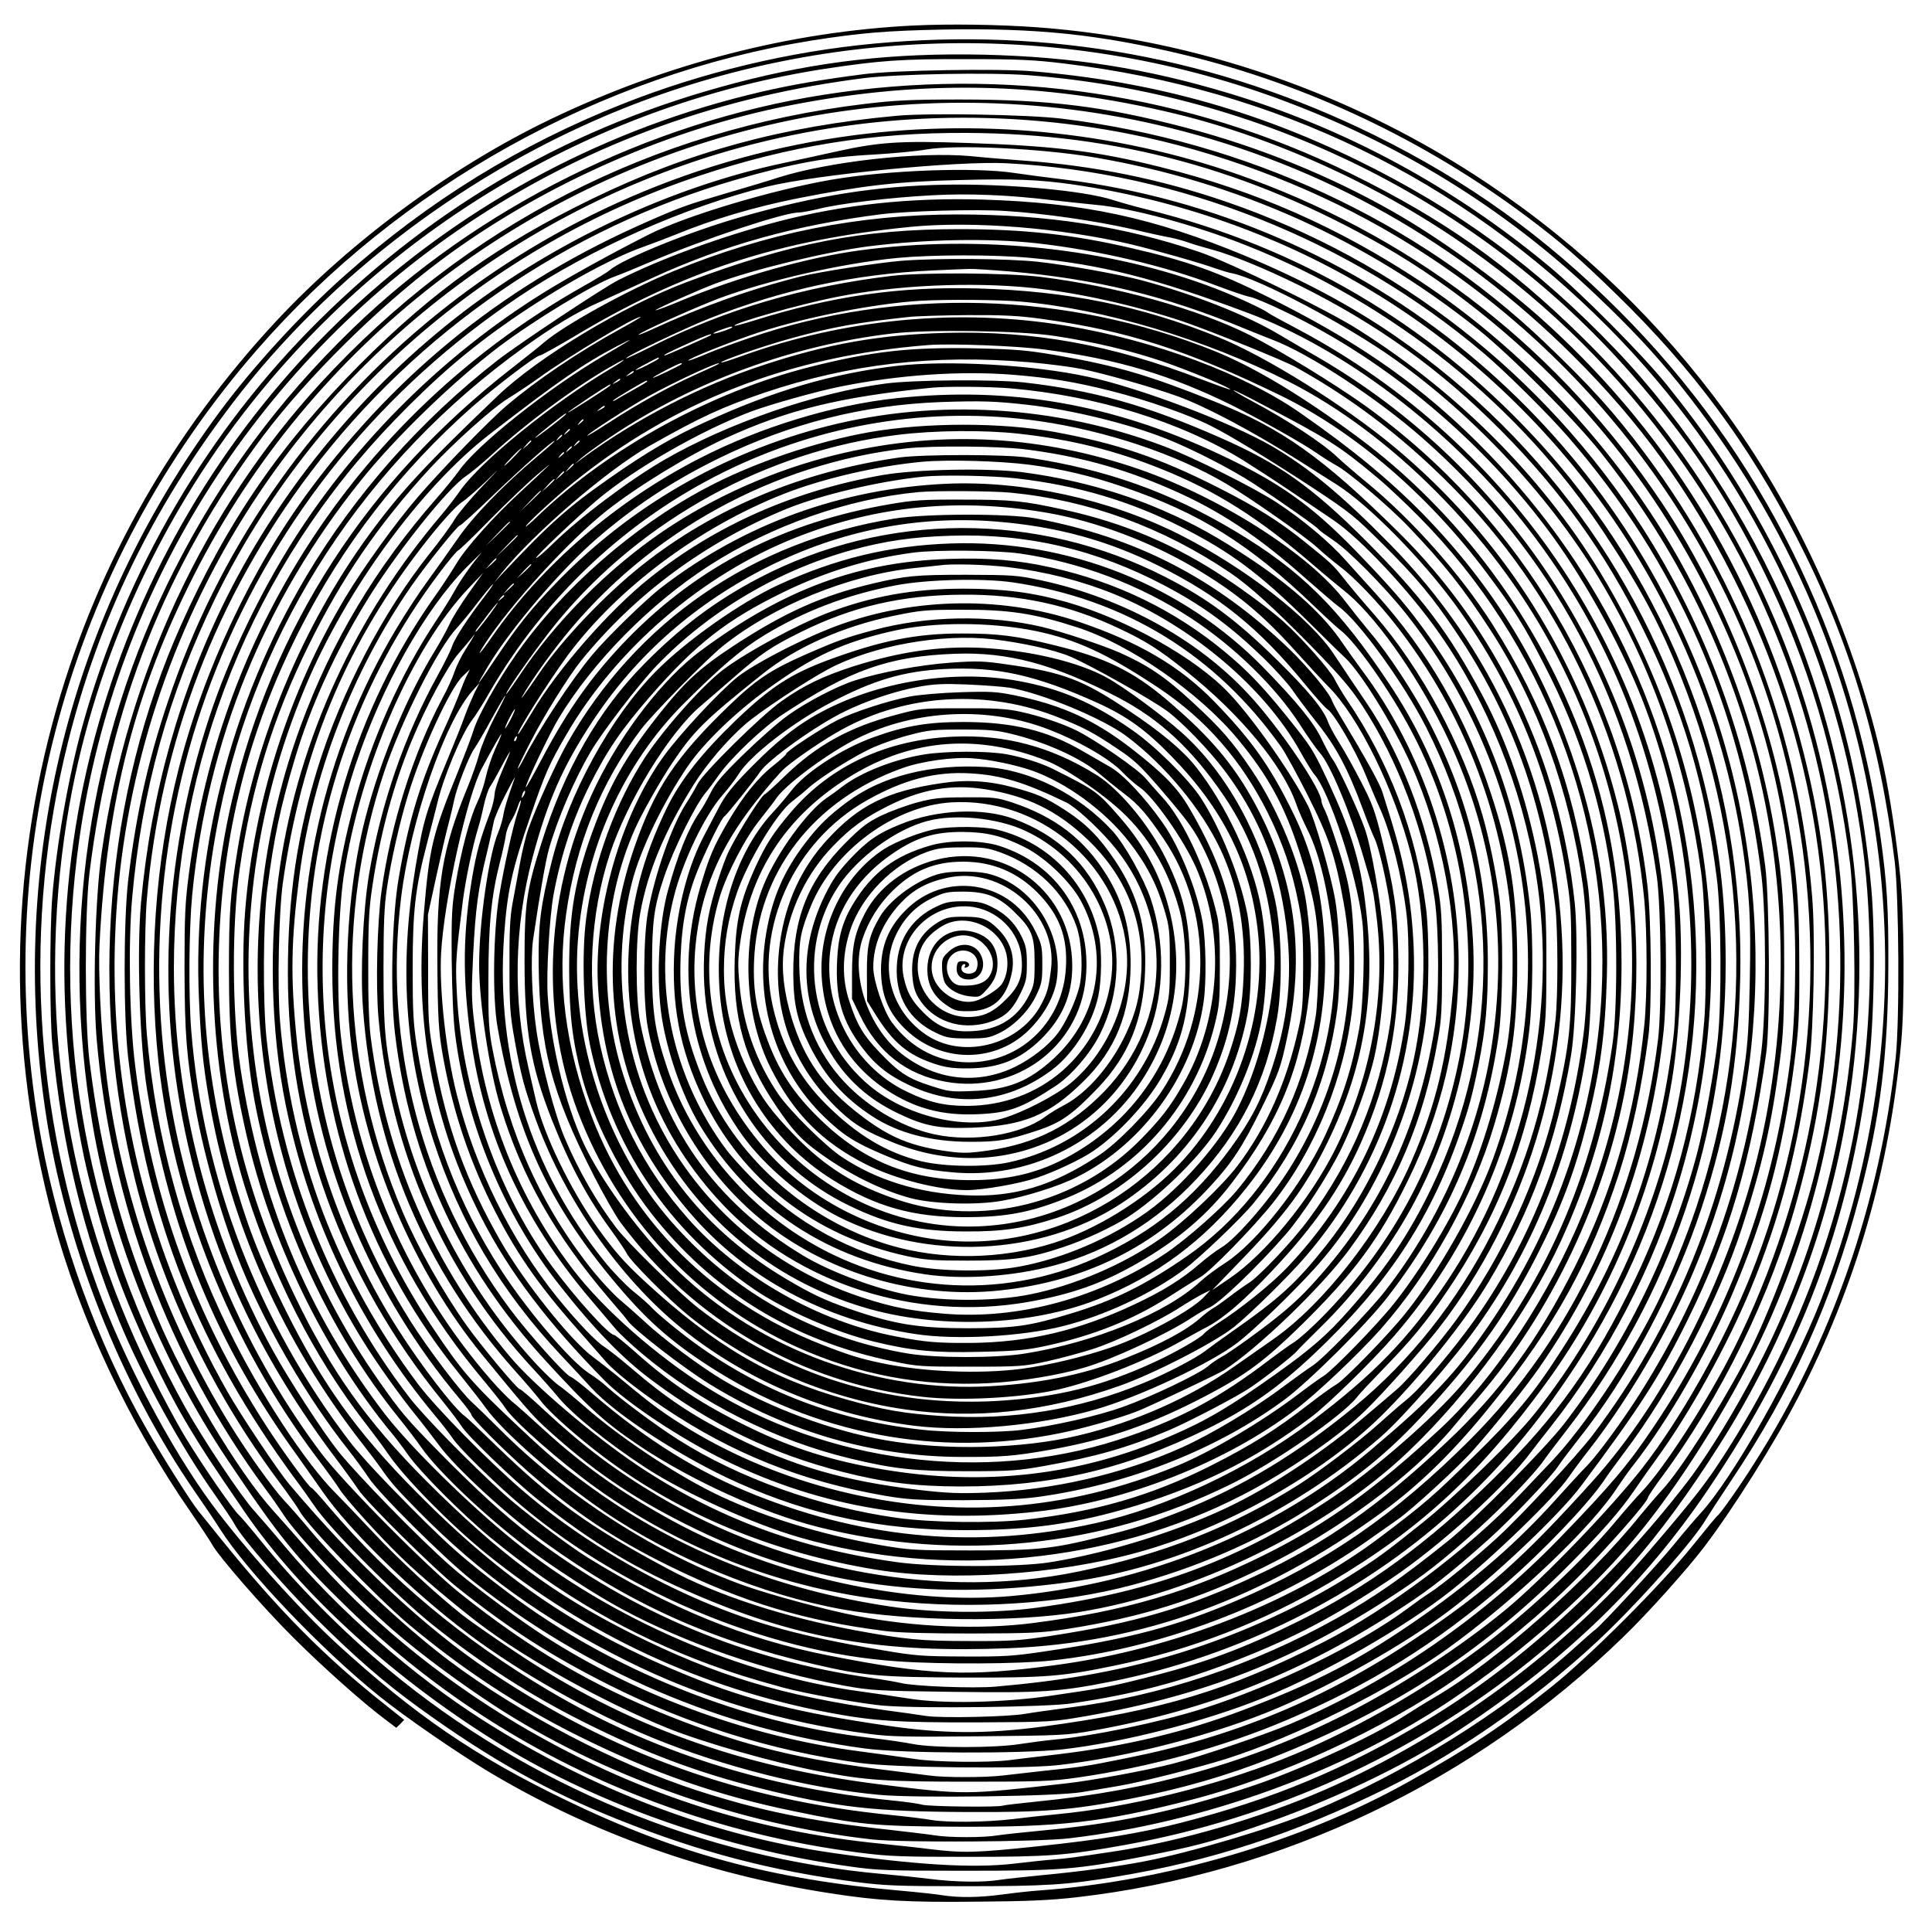 <?xml version="1.0" encoding="UTF-8" standalone="yes"?>
<svg version="1.0" xmlns="http://www.w3.org/2000/svg" width="100mm" height="100mm" viewBox="0 0 1000 1000" preserveAspectRatio="xMidYMid meet">
  <g transform="translate(0,1000) scale(0.1,-0.1)" fill="#000000" stroke="none">
    <path d="M4730 9868 c-637 -31 -1281 -197 -1878 -484 -512 -245 -1038 -633
-1425 -1049 -537 -578 -919 -1252 -1133 -1997 -248 -867 -255 -1773 -18 -2653
137 -510 392 -1051 712 -1513 51 -74 99 -147 108 -163 30 -59 266 -330 426
-489 153 -152 353 -331 476 -423 l53 -40 21 20 20 21 -98 78 c-312 246 -553
490 -850 858 -43 54 -96 119 -117 145 -40 49 -192 290 -272 431 -250 437 -446
978 -540 1485 -274 1477 135 2973 1120 4100 733 840 1776 1420 2865 1595 254
40 387 51 681 57 487 9 813 -25 1258 -133 629 -153 1235 -440 1762 -834 174
-130 274 -217 464 -402 398 -387 683 -772 936 -1263 270 -525 430 -1054 506
-1675 22 -184 26 -826 5 -1015 -82 -752 -334 -1475 -732 -2099 -73 -116 -176
-262 -190 -271 -5 -3 -62 -72 -127 -153 -162 -202 -534 -574 -729 -730 -261
-208 -421 -314 -746 -496 -547 -306 -1251 -513 -1908 -561 -47 -3 -134 -13
-193 -21 -120 -16 -225 -17 -307 -4 -30 5 -129 16 -220 24 -665 58 -1162 193
-1730 468 -470 227 -779 438 -1182 806 -193 176 -485 501 -651 726 -214 290
-456 748 -594 1126 -331 903 -384 1885 -152 2815 160 642 436 1211 851 1756
504 663 1227 1208 2023 1527 1078 431 2288 451 3375 57 632 -230 1184 -569
1661 -1022 178 -169 302 -301 427 -456 583 -727 926 -1540 1037 -2457 92 -765
-12 -1553 -302 -2295 -146 -372 -453 -915 -623 -1100 -25 -27 -85 -97 -132
-155 -82 -102 -381 -424 -411 -445 -8 -5 -59 -50 -113 -99 -363 -327 -869
-642 -1351 -842 -210 -87 -629 -212 -868 -258 -133 -26 -349 -55 -524 -71 -91
-9 -193 -20 -226 -25 -86 -14 -231 -12 -364 5 -64 8 -172 19 -241 25 -930 83
-1837 458 -2560 1059 -235 195 -476 438 -660 666 -53 66 -105 126 -114 134
-27 23 -187 254 -276 401 -45 74 -126 225 -180 335 -444 901 -591 1870 -434
2860 123 776 463 1543 962 2167 736 924 1803 1544 2963 1722 282 43 396 51
734 50 268 0 350 -4 505 -23 1098 -133 2049 -595 2815 -1366 674 -679 1132
-1570 1289 -2510 41 -246 56 -407 63 -660 23 -943 -228 -1843 -737 -2642 -108
-169 -156 -231 -405 -522 -442 -516 -1043 -959 -1678 -1235 -339 -148 -751
-268 -1097 -320 -199 -30 -235 -35 -310 -41 -41 -3 -131 -13 -200 -21 -209
-25 -513 -7 -945 56 -613 88 -1239 326 -1800 683 -366 232 -749 568 -1030 902
-60 72 -132 155 -159 185 -67 73 -266 372 -357 535 -505 907 -694 1922 -548
2945 188 1313 939 2486 2059 3215 599 389 1263 628 2005 721 175 21 646 30
845 15 1208 -92 2338 -650 3122 -1544 291 -332 487 -623 678 -1005 240 -483
388 -981 456 -1532 21 -174 30 -679 15 -861 -57 -670 -236 -1278 -545 -1842
-104 -192 -228 -388 -316 -502 -396 -511 -863 -938 -1341 -1226 -423 -254
-795 -410 -1274 -533 -205 -53 -415 -88 -740 -122 -331 -35 -390 -36 -570 -14
-44 6 -150 17 -235 26 -682 66 -1300 270 -1895 623 -412 246 -777 548 -1079
896 -66 76 -149 169 -182 206 -178 196 -458 663 -599 999 -188 448 -291 837
-352 1330 -25 206 -25 763 0 970 105 862 395 1591 900 2265 226 300 591 662
914 904 506 379 1142 666 1759 795 706 146 1351 136 2049 -33 523 -127 1075
-380 1525 -700 416 -295 773 -651 1067 -1061 230 -322 391 -618 538 -990 336
-853 402 -1812 185 -2706 -74 -308 -242 -760 -372 -1004 -140 -261 -333 -563
-423 -660 -28 -30 -79 -90 -114 -132 -269 -335 -748 -758 -1065 -943 -45 -26
-112 -68 -151 -93 -175 -114 -569 -294 -820 -375 -386 -125 -677 -186 -1063
-222 -95 -9 -198 -20 -230 -25 -70 -12 -247 -12 -322 0 -30 5 -140 18 -245 30
-390 42 -664 98 -985 202 -413 133 -925 401 -1285 672 -233 175 -553 476 -720
676 -43 52 -106 124 -140 160 -58 64 -185 241 -273 384 -345 557 -574 1213
-646 1851 -24 208 -38 500 -31 635 37 744 182 1309 490 1915 605 1191 1715
2050 3022 2339 663 147 1364 138 2025 -25 797 -196 1502 -594 2089 -1179 348
-346 604 -700 829 -1145 429 -848 573 -1783 420 -2720 -70 -428 -217 -880
-413 -1271 -138 -276 -366 -628 -483 -749 -22 -22 -85 -94 -140 -160 -180
-212 -458 -471 -699 -650 -306 -227 -684 -439 -1010 -568 -365 -144 -803 -252
-1170 -287 -66 -6 -173 -18 -237 -26 -135 -16 -342 -18 -417 -4 -29 5 -121 17
-204 25 -777 77 -1444 316 -2087 748 -331 222 -690 557 -1033 965 -57 67 -254
362 -320 479 -741 1307 -779 2868 -102 4198 549 1078 1532 1889 2698 2225 699
201 1446 225 2157 69 453 -100 905 -278 1300 -513 986 -587 1714 -1554 1999
-2656 236 -909 176 -1868 -171 -2730 -139 -344 -360 -736 -560 -992 -160 -204
-508 -566 -698 -724 -236 -196 -556 -405 -841 -549 -488 -247 -1003 -392
-1594 -450 -88 -9 -167 -18 -175 -21 -26 -9 -380 -5 -418 5 -20 6 -86 15 -147
21 -665 67 -1252 254 -1787 571 -443 263 -817 575 -1137 951 -45 54 -86 98
-90 98 -10 0 -150 191 -233 320 -371 573 -592 1178 -678 1861 -30 234 -37 635
-16 871 49 557 189 1057 431 1553 503 1027 1414 1822 2501 2184 471 157 901
226 1392 223 775 -4 1460 -190 2152 -585 372 -213 754 -527 1059 -872 486
-549 835 -1241 981 -1943 67 -318 93 -582 92 -902 -1 -312 -17 -492 -68 -770
-108 -585 -333 -1134 -668 -1630 -131 -195 -218 -297 -486 -574 -396 -408
-878 -740 -1391 -959 -135 -57 -462 -168 -609 -206 -132 -34 -413 -86 -545
-101 -539 -61 -523 -61 -970 -6 -723 90 -1316 304 -1882 682 -116 77 -242 165
-280 195 -135 107 -331 288 -463 429 -74 79 -162 171 -195 204 -155 155 -391
516 -550 841 -236 480 -379 996 -425 1532 -13 155 -13 542 0 698 69 811 361
1570 852 2216 549 724 1327 1258 2195 1508 297 86 479 119 716 131 99 6 220
17 270 26 152 27 598 6 874 -41 737 -126 1401 -424 1983 -889 168 -135 501
-468 634 -636 364 -458 616 -947 776 -1503 191 -663 208 -1403 49 -2092 -149
-643 -479 -1304 -869 -1735 -362 -401 -554 -571 -919 -814 -463 -310 -937
-506 -1485 -615 -218 -44 -229 -46 -426 -66 -80 -9 -179 -20 -220 -25 -91 -11
-305 -11 -380 0 -30 4 -116 15 -190 24 -474 57 -768 129 -1155 283 -401 159
-724 349 -1085 637 -173 138 -602 572 -717 724 -377 502 -643 1104 -764 1727
-151 779 -73 1605 223 2340 316 785 857 1448 1568 1922 372 248 858 463 1280
567 258 63 988 134 1240 121 895 -46 1776 -397 2466 -980 115 -97 340 -320
442 -438 561 -647 893 -1401 999 -2267 25 -204 25 -704 0 -910 -81 -655 -285
-1230 -630 -1775 -87 -137 -213 -309 -270 -369 -31 -31 -103 -110 -161 -174
-198 -221 -415 -410 -691 -605 -323 -226 -548 -344 -938 -491 -297 -112 -605
-185 -957 -227 -102 -12 -214 -25 -250 -30 -108 -13 -376 -10 -480 6 -52 8
-183 26 -290 40 -588 77 -1194 303 -1680 628 -130 87 -354 256 -440 333 -166
146 -482 471 -580 593 -81 103 -251 364 -334 514 -335 605 -516 1302 -516
1987 1 1067 408 2077 1145 2838 209 216 382 365 600 516 245 169 514 318 684
378 47 17 124 46 171 65 184 76 408 143 632 187 329 65 517 87 832 94 287 8
415 2 591 -23 1081 -158 2029 -716 2685 -1580 406 -535 679 -1181 779 -1845
37 -247 44 -376 38 -689 -4 -226 -10 -331 -27 -446 -103 -718 -362 -1350 -784
-1910 -79 -105 -368 -416 -493 -531 -113 -104 -293 -251 -355 -290 -24 -15
-74 -51 -113 -80 -246 -183 -689 -400 -1060 -518 -219 -70 -577 -144 -775
-161 -41 -4 -118 -14 -170 -22 -131 -21 -447 -21 -555 0 -44 9 -143 23 -220
32 -649 73 -1339 348 -1868 746 -247 186 -329 259 -613 550 -83 85 -180 192
-215 239 -470 615 -758 1362 -819 2124 -15 187 -12 529 5 707 79 797 372 1518
872 2141 181 226 481 516 719 696 184 138 490 324 599 362 28 10 113 45 190
78 273 116 682 252 759 252 15 0 62 9 104 19 105 27 371 59 582 70 190 11 404
2 625 -25 72 -8 173 -19 225 -24 185 -16 514 -104 783 -211 761 -302 1415
-829 1851 -1489 191 -288 291 -478 399 -750 351 -887 377 -1840 77 -2739 -52
-157 -141 -374 -206 -504 -146 -292 -379 -639 -544 -812 -42 -44 -114 -120
-161 -169 -270 -284 -685 -596 -1018 -765 -494 -251 -844 -356 -1456 -438
-295 -39 -514 -38 -810 6 -447 65 -711 131 -1017 255 -561 227 -961 496 -1411
951 -315 317 -492 566 -687 960 -134 272 -193 427 -270 700 -171 610 -192
1222 -64 1852 196 969 758 1829 1577 2416 146 105 273 182 387 232 52 24 178
81 280 128 368 169 739 272 1180 328 138 17 494 27 643 17 198 -12 467 -51
652 -93 88 -21 180 -41 205 -45 25 -5 65 -16 90 -25 25 -9 79 -25 120 -36 106
-28 280 -100 455 -186 405 -201 730 -435 1045 -752 309 -312 538 -631 731
-1020 208 -421 323 -806 385 -1296 23 -174 26 -645 5 -835 -15 -147 -71 -455
-107 -590 -134 -504 -372 -989 -686 -1397 -98 -128 -469 -502 -603 -609 -243
-195 -381 -290 -574 -399 -436 -244 -918 -405 -1391 -464 -91 -12 -192 -26
-225 -32 -86 -15 -427 -23 -510 -11 -38 6 -137 20 -220 31 -527 74 -870 178
-1306 396 -406 204 -684 411 -1066 793 -306 307 -493 570 -678 956 -280 580
-410 1179 -392 1801 18 591 154 1126 418 1645 225 442 524 828 893 1154 119
104 331 266 350 266 7 0 88 45 179 99 559 337 1062 500 1742 567 323 31 774
-5 1141 -91 124 -30 361 -97 437 -125 29 -10 68 -22 87 -25 140 -29 589 -266
840 -445 422 -300 820 -731 1075 -1165 268 -456 434 -941 510 -1490 22 -158
31 -586 16 -770 -39 -480 -158 -920 -362 -1345 -207 -429 -399 -700 -725
-1020 -342 -337 -651 -562 -1018 -744 -285 -141 -485 -215 -786 -290 -189 -48
-224 -54 -490 -93 -254 -37 -567 -43 -740 -14 -69 11 -179 27 -245 36 -620 84
-1292 375 -1795 779 -229 184 -539 489 -671 661 -398 520 -641 1105 -745 1790
-43 285 -45 741 -3 1030 61 422 173 785 359 1160 171 346 357 618 622 907 124
134 325 315 410 367 39 24 110 71 157 105 158 114 495 316 527 316 5 0 -43
-29 -106 -63 -220 -121 -433 -265 -587 -396 -88 -74 -332 -325 -458 -471 -116
-134 -280 -361 -376 -520 -292 -486 -475 -1057 -520 -1624 -23 -292 -3 -703
47 -976 111 -600 378 -1190 749 -1650 42 -52 94 -120 115 -151 83 -120 326
-352 543 -516 134 -102 363 -250 499 -323 327 -176 752 -323 1148 -395 138
-25 167 -27 565 -32 457 -6 548 0 815 53 654 130 1289 446 1769 881 245 222
435 446 636 753 521 793 725 1731 579 2667 -128 825 -522 1573 -1139 2164
-293 279 -588 481 -1030 701 -261 131 -419 187 -710 254 -300 70 -556 98 -890
98 -503 0 -874 -72 -1410 -274 -330 -124 -769 -388 -980 -590 -372 -355 -506
-500 -668 -722 -339 -466 -582 -1047 -676 -1618 -40 -244 -46 -330 -46 -630 0
-354 20 -545 91 -855 125 -549 402 -1119 749 -1540 23 -27 62 -79 87 -115 61
-87 276 -303 418 -421 367 -303 726 -511 1150 -667 121 -44 193 -67 370 -116
117 -32 420 -87 530 -95 195 -15 837 -7 965 12 326 48 568 112 854 223 303
119 503 224 796 419 251 167 598 481 730 660 17 22 62 81 102 131 298 378 533
830 667 1283 310 1046 175 2140 -380 3086 -302 516 -746 969 -1282 1308 -161
103 -662 347 -822 402 -389 133 -786 195 -1255 195 -512 0 -989 -96 -1470
-294 -233 -96 -558 -275 -665 -365 -30 -26 -107 -87 -170 -136 -751 -584
-1240 -1340 -1450 -2240 -151 -646 -125 -1383 71 -2010 142 -451 353 -865 616
-1206 43 -55 100 -132 126 -170 86 -124 318 -359 497 -505 526 -426 1123 -704
1783 -829 229 -43 350 -51 767 -50 384 2 385 2 565 33 613 108 1077 291 1589
626 158 103 253 178 436 342 126 113 296 289 340 354 13 19 67 91 121 160 537
695 821 1531 821 2415 0 348 -35 629 -118 959 -234 931 -798 1740 -1594 2288
-225 155 -482 292 -775 414 -478 198 -834 275 -1360 291 -374 11 -720 -26
-1055 -113 -290 -76 -609 -192 -830 -304 -79 -40 -517 -331 -625 -415 -399
-311 -735 -691 -988 -1115 -395 -664 -592 -1439 -557 -2195 10 -225 21 -335
51 -510 109 -648 382 -1260 799 -1793 36 -46 75 -98 87 -115 54 -78 81 -109
196 -226 324 -328 646 -560 1078 -776 381 -191 810 -321 1260 -380 106 -14
196 -16 570 -12 424 4 451 5 589 30 598 107 1085 302 1605 642 144 94 251 179
435 343 120 107 331 328 367 386 14 21 61 83 104 138 258 323 500 779 637
1198 131 400 188 738 199 1177 26 1041 -359 2055 -1071 2817 -543 582 -1219
979 -1996 1171 -58 14 -139 37 -180 50 -151 49 -549 85 -870 79 -356 -7 -659
-55 -1047 -165 -269 -76 -621 -219 -688 -278 -11 -10 -74 -48 -140 -85 -624
-353 -1138 -855 -1500 -1466 -284 -480 -462 -1000 -537 -1570 -20 -152 -23
-217 -23 -495 1 -333 10 -454 56 -715 46 -259 144 -597 242 -835 132 -318 338
-671 548 -937 38 -48 85 -113 106 -145 51 -80 392 -419 539 -535 590 -468
1296 -770 2030 -868 190 -26 811 -28 1021 -5 317 36 739 144 1043 267 318 129
729 364 968 553 214 169 537 481 612 590 19 28 67 93 108 145 182 234 372 550
499 831 439 968 478 2098 107 3097 -254 683 -674 1277 -1234 1741 -585 486
-1325 806 -2085 901 -93 11 -214 27 -267 35 -203 31 -658 14 -943 -35 -309
-53 -755 -187 -945 -283 -202 -102 -425 -226 -553 -306 -510 -318 -960 -763
-1284 -1271 -177 -278 -339 -617 -438 -917 -248 -752 -281 -1539 -94 -2295
139 -565 372 -1048 748 -1548 48 -63 99 -135 115 -159 40 -63 394 -413 511
-506 272 -217 483 -353 787 -506 407 -205 843 -341 1298 -404 182 -25 841 -32
1030 -11 360 41 817 160 1135 296 295 126 655 330 880 499 233 175 578 501
691 653 305 408 408 569 551 860 211 427 328 825 405 1378 21 149 17 797 -5
965 -85 640 -304 1239 -640 1760 -508 786 -1262 1375 -2148 1680 -343 118
-687 188 -1054 214 -82 6 -205 16 -272 23 -267 24 -733 -28 -995 -111 -51 -17
-172 -53 -268 -81 -204 -60 -233 -70 -402 -144 -723 -316 -1286 -763 -1753
-1390 -301 -405 -551 -935 -680 -1444 -123 -482 -159 -1015 -105 -1517 79
-722 372 -1454 820 -2050 54 -71 106 -144 117 -162 28 -47 206 -244 319 -353
103 -100 273 -243 409 -347 243 -184 647 -407 971 -538 186 -75 552 -179 786
-224 239 -46 342 -53 773 -53 365 0 426 2 560 21 376 54 758 159 1085 298 434
185 770 394 1129 703 192 165 429 413 512 535 18 28 68 96 110 152 242 321
487 790 607 1163 105 324 151 528 194 855 19 145 22 218 23 490 0 327 -8 444
-46 683 -88 547 -295 1106 -583 1570 -316 509 -767 975 -1256 1297 -427 281
-849 467 -1338 589 -329 83 -552 111 -1005 126 -350 12 -456 5 -677 -44 -85
-19 -211 -46 -280 -61 -572 -122 -1164 -398 -1650 -768 -512 -392 -938 -904
-1225 -1476 -245 -489 -393 -1017 -445 -1581 -23 -254 -7 -735 31 -970 120
-738 359 -1318 780 -1898 40 -57 98 -138 127 -180 140 -203 463 -518 758 -740
268 -201 624 -402 952 -537 367 -150 810 -262 1172 -295 188 -18 925 -8 1050
14 52 9 138 23 190 32 118 20 409 94 553 139 358 113 854 360 1147 570 353
254 751 631 884 840 20 30 58 84 85 118 175 224 377 574 505 874 175 411 263
739 323 1198 24 189 27 241 26 515 0 335 -14 497 -73 815 -100 540 -336 1121
-640 1575 -523 780 -1244 1348 -2125 1673 -645 238 -1361 317 -2055 227 -1614
-211 -2985 -1321 -3525 -2856 -121 -343 -189 -639 -232 -1004 -24 -215 -24
-713 1 -920 100 -834 361 -1491 860 -2170 39 -52 84 -116 101 -141 79 -120
428 -470 618 -622 254 -202 496 -358 772 -497 322 -162 589 -263 915 -345 398
-100 591 -122 1080 -124 394 -2 541 10 838 68 270 53 500 119 737 213 620 245
1076 540 1521 983 177 177 281 294 356 405 24 36 79 114 122 173 164 227 359
579 476 862 154 371 249 735 305 1175 23 174 31 659 15 854 -68 840 -364 1626
-863 2295 -160 215 -284 352 -522 579 -662 632 -1547 1041 -2500 1158 -176 21
-684 30 -851 15 -591 -54 -1080 -187 -1579 -430 -485 -236 -822 -476 -1200
-855 -412 -414 -687 -813 -928 -1351 -392 -876 -478 -1919 -236 -2880 139
-551 392 -1082 740 -1550 53 -71 102 -141 109 -155 37 -72 396 -444 565 -587
278 -233 568 -424 880 -579 385 -191 719 -308 1115 -389 338 -70 415 -77 825
-80 552 -3 767 21 1230 139 455 116 996 365 1378 632 233 164 428 325 613 509
155 154 374 402 374 424 0 5 27 46 61 92 318 428 576 955 713 1457 108 393
154 708 163 1118 10 458 -37 846 -156 1280 -232 848 -698 1594 -1355 2174
-215 188 -509 400 -745 534 -324 185 -700 338 -1076 436 -415 109 -704 145
-1165 145 -254 0 -337 -4 -495 -23 -1098 -132 -2065 -628 -2814 -1443 -606
-659 -1004 -1514 -1135 -2434 -34 -235 -46 -715 -26 -960 73 -856 371 -1650
874 -2332 34 -45 73 -102 88 -125 69 -111 372 -431 573 -606 136 -118 333
-265 519 -387 557 -364 1276 -620 1961 -696 155 -17 860 -13 1020 6 695 82
1410 340 1967 710 391 261 750 581 1003 895 227 283 485 703 638 1040 592
1303 531 2838 -164 4087 -217 390 -477 731 -795 1043 -377 369 -708 603 -1189
840 -843 416 -1792 558 -2735 409 -904 -142 -1788 -582 -2439 -1214 -383 -371
-682 -777 -921 -1250 -445 -879 -590 -1872 -420 -2870 101 -593 352 -1215 697
-1730 271 -404 355 -507 620 -765 461 -448 995 -786 1593 -1008 353 -131 701
-216 1064 -262 148 -19 220 -21 557 -21 423 0 507 7 814 62 768 139 1492 468
2095 953 403 324 667 625 979 1116 325 512 546 1073 650 1654 162 894 61 1810
-291 2648 -203 483 -536 993 -894 1367 -408 427 -818 727 -1339 982 -538 263
-1074 409 -1680 460 -180 15 -716 6 -875 -15 -212 -27 -380 -56 -533 -92
-1577 -367 -2845 -1519 -3360 -3054 -267 -794 -315 -1626 -143 -2455 36 -173
120 -470 176 -624 92 -250 242 -569 367 -776 74 -123 108 -175 289 -440 292
-427 781 -871 1329 -1207 507 -311 1161 -539 1805 -629 140 -20 196 -22 595
-22 499 0 581 7 924 74 259 51 351 75 564 148 403 137 784 318 1077 511 549
363 954 755 1284 1245 477 707 725 1358 827 2175 30 241 37 683 15 930 -63
690 -239 1278 -555 1858 -150 274 -301 499 -505 752 -129 159 -443 475 -611
614 -495 411 -1049 710 -1650 892 -431 130 -809 190 -1275 201 -464 10 -857
-34 -1285 -147 -833 -218 -1541 -622 -2152 -1227 -576 -569 -1002 -1297 -1223
-2088 -75 -268 -139 -633 -160 -905 -13 -176 -13 -617 1 -756 50 -523 159
-975 345 -1429 115 -280 326 -663 498 -904 44 -63 90 -131 101 -152 38 -71
249 -314 419 -484 205 -204 355 -334 536 -465 366 -265 666 -433 1035 -580
419 -167 786 -263 1225 -321 146 -19 211 -22 565 -22 421 0 525 7 780 49 492
81 921 221 1400 457 395 194 832 506 1154 820 206 202 443 473 501 573 14 23
73 114 131 201 316 472 520 925 663 1468 109 415 149 740 150 1200 1 294 -7
423 -40 660 -144 1038 -616 1989 -1353 2726 -388 388 -784 671 -1266 909 -814
401 -1684 560 -2594 474 -437 -41 -884 -148 -1296 -311 -532 -210 -1010 -505
-1443 -891 -222 -197 -473 -471 -644 -702 -776 -1048 -1095 -2325 -903 -3620
102 -690 387 -1413 780 -1980 48 -69 103 -151 123 -183 139 -220 526 -626 826
-867 130 -105 399 -290 563 -389 532 -319 1133 -533 1773 -631 245 -38 397
-47 755 -43 264 2 380 7 520 23 1058 122 2058 599 2829 1349 124 120 330 349
419 467 150 198 359 530 483 769 299 576 476 1188 535 1845 18 196 15 650 -5
850 -18 184 -55 427 -86 570 -144 658 -428 1297 -812 1828 -342 471 -751 866
-1233 1189 -698 469 -1513 752 -2340 812 -193 14 -450 18 -635 9z m635 -1127
c319 -36 665 -117 933 -220 72 -27 148 -53 169 -57 21 -3 106 -39 188 -79 526
-252 1023 -670 1380 -1159 184 -253 380 -615 484 -896 227 -615 292 -1287 185
-1935 -101 -610 -374 -1225 -759 -1710 -105 -133 -413 -432 -585 -569 -197
-158 -231 -182 -380 -276 -268 -169 -612 -321 -939 -415 -273 -78 -544 -125
-888 -155 -118 -10 -425 2 -491 19 -20 5 -89 17 -152 26 -653 93 -1227 333
-1759 734 -136 103 -291 244 -486 443 -162 165 -192 201 -303 359 -327 466
-549 1021 -633 1579 -104 689 -18 1372 251 2014 210 502 598 1033 955 1309
361 279 483 363 660 456 102 53 82 39 -75 -53 -289 -170 -657 -464 -746 -595
-18 -25 -69 -89 -115 -141 -314 -358 -541 -737 -702 -1175 -386 -1049 -267
-2233 319 -3181 73 -118 193 -288 284 -399 31 -38 81 -104 112 -145 85 -117
352 -362 546 -502 441 -319 858 -507 1400 -633 253 -59 340 -66 771 -68 424
-1 507 5 786 63 397 83 760 224 1115 433 461 272 771 559 1115 1032 331 455
558 1004 650 1571 43 264 58 667 35 924 -112 1252 -853 2362 -1972 2956 -78
41 -147 79 -153 84 -23 19 -164 84 -270 125 -542 210 -1224 283 -1845 199
-269 -36 -634 -139 -924 -260 -71 -30 -131 -52 -133 -50 -5 4 221 105 312 139
195 73 573 164 791 192 295 37 622 43 869 16z m-30 -76 c357 -32 648 -106
1125 -285 496 -185 1030 -590 1413 -1069 434 -544 691 -1163 784 -1886 21
-168 24 -631 5 -790 -75 -616 -256 -1124 -580 -1624 -147 -229 -240 -340 -462
-557 -203 -199 -243 -234 -465 -402 -446 -340 -1070 -587 -1695 -671 -455 -61
-645 -53 -1170 50 -433 85 -825 245 -1251 509 -100 62 -339 243 -432 328 -175
158 -413 402 -485 495 -411 533 -671 1186 -743 1867 -19 184 -17 599 4 765 35
271 67 423 143 677 79 267 209 553 369 813 150 247 421 587 516 650 25 17 86
67 135 112 177 163 444 360 627 462 82 47 70 31 -15 -19 -296 -175 -668 -476
-775 -628 -26 -37 -70 -94 -98 -127 -444 -521 -735 -1153 -835 -1814 -60 -398
-49 -862 30 -1246 123 -595 382 -1134 770 -1600 37 -44 80 -100 97 -125 32
-46 171 -184 303 -301 537 -472 1315 -803 1994 -848 228 -16 635 -14 796 4
563 60 1162 287 1635 618 55 39 128 90 162 114 74 52 319 277 391 360 107 120
272 327 337 421 364 523 579 1105 646 1747 16 149 16 528 0 695 -111 1158
-788 2212 -1796 2795 -55 31 -140 82 -190 111 -172 103 -446 211 -715 283
-121 32 -384 79 -537 96 -161 17 -521 20 -708 5 -113 -9 -431 -58 -520 -81
-262 -66 -517 -157 -770 -274 -44 -20 -75 -32 -70 -27 17 17 292 140 415 187
255 95 638 182 925 210 181 17 500 18 690 0z m-108 -70 c442 -38 807 -126
1213 -295 41 -17 107 -43 145 -58 191 -72 540 -301 775 -507 679 -597 1088
-1363 1216 -2275 22 -158 26 -678 6 -840 -100 -811 -442 -1541 -972 -2071
-389 -389 -747 -636 -1210 -834 -311 -133 -557 -198 -988 -262 -166 -25 -214
-28 -422 -27 -217 1 -250 3 -425 33 -418 71 -647 134 -930 253 -333 142 -667
347 -930 573 -179 154 -451 430 -542 552 -418 558 -656 1185 -714 1882 -14
174 -6 559 15 711 95 668 319 1215 705 1720 98 129 191 233 225 253 17 11 71
58 121 105 83 81 81 79 -21 -28 -60 -63 -124 -140 -142 -170 -17 -30 -75 -109
-128 -175 -240 -301 -457 -716 -578 -1105 -108 -348 -156 -674 -156 -1068 0
-804 274 -1565 799 -2212 42 -52 87 -112 100 -132 29 -48 269 -279 390 -376
288 -229 514 -365 836 -502 528 -225 958 -297 1610 -271 687 28 1314 256 1927
703 197 143 383 326 572 563 326 406 509 739 655 1188 68 209 118 445 153 712
19 148 16 613 -6 790 -120 997 -647 1890 -1461 2476 -152 109 -448 290 -597
365 -272 136 -687 252 -1083 301 -175 21 -607 24 -770 5 -453 -54 -858 -173
-1237 -363 -76 -38 -138 -67 -138 -64 0 11 303 156 435 208 374 148 752 229
1150 247 88 4 174 8 192 8 18 1 112 -5 210 -13z m113 -85 c243 -25 536 -91
786 -175 145 -50 520 -201 584 -237 314 -175 588 -389 851 -663 536 -562 874
-1306 950 -2095 15 -162 16 -492 0 -645 -46 -455 -164 -865 -360 -1253 -195
-386 -385 -645 -666 -909 -350 -328 -626 -522 -983 -688 -355 -166 -630 -246
-1062 -312 -164 -25 -212 -28 -420 -27 -252 0 -334 8 -590 55 -375 70 -716
181 -970 317 -405 216 -600 356 -895 642 -77 75 -149 143 -160 151 -52 35
-230 267 -345 449 -284 444 -470 978 -524 1500 -33 319 -30 513 14 849 68 522
274 1057 578 1496 75 109 240 315 252 315 6 0 84 71 174 158 148 142 316 291
316 279 0 -3 -39 -38 -87 -78 -181 -152 -339 -316 -418 -433 -42 -61 -110
-156 -150 -211 -41 -55 -115 -168 -164 -250 -379 -633 -543 -1371 -470 -2110
67 -680 347 -1337 797 -1874 34 -40 62 -78 62 -84 0 -15 163 -179 290 -291
241 -212 448 -351 735 -492 383 -188 699 -283 1115 -336 69 -9 222 -13 450
-13 307 1 361 3 490 23 386 60 681 153 1025 322 385 190 764 470 974 721 31
37 90 107 132 156 379 440 656 1024 764 1610 86 462 70 1015 -41 1456 -185
739 -585 1378 -1159 1855 -256 213 -663 467 -907 566 -401 163 -783 240 -1248
253 -404 11 -753 -39 -1160 -167 -52 -16 -96 -28 -98 -26 -12 12 340 112 528
149 305 61 694 79 1010 47z m-57 -71 c430 -37 955 -195 1391 -416 525 -267
1045 -789 1353 -1358 496 -916 556 -1987 166 -2944 -175 -429 -455 -852 -737
-1115 -341 -315 -585 -491 -905 -651 -389 -194 -730 -295 -1206 -356 -272 -35
-616 -21 -910 37 -160 31 -443 108 -580 156 -453 162 -916 458 -1270 812 -56
56 -119 117 -141 137 -55 48 -227 275 -317 417 -763 1207 -704 2751 150 3880
46 61 89 112 93 112 5 0 80 72 167 161 87 88 199 195 248 236 92 77 85 70 -93
-95 -142 -131 -284 -290 -332 -373 -23 -38 -72 -114 -111 -168 -411 -582 -629
-1310 -605 -2021 24 -749 277 -1437 735 -2003 53 -66 112 -142 133 -171 85
-122 374 -375 613 -538 353 -241 819 -433 1235 -508 346 -62 887 -68 1225 -14
602 96 1279 426 1704 830 318 303 619 718 791 1092 214 467 314 925 313 1442
-1 408 -65 779 -198 1144 -225 622 -645 1188 -1169 1575 -289 214 -534 361
-742 445 -764 306 -1636 331 -2404 67 -80 -27 -183 -65 -229 -85 -47 -20 -86
-34 -88 -32 -8 7 225 100 369 147 244 79 594 147 828 162 132 8 411 6 523 -4z
m105 -89 c443 -61 758 -162 1244 -399 382 -187 764 -516 1063 -916 138 -184
193 -271 294 -468 192 -369 307 -738 358 -1147 25 -199 25 -651 -1 -825 -99
-685 -354 -1262 -782 -1765 -142 -166 -447 -433 -663 -578 -479 -323 -921
-489 -1531 -573 -226 -31 -532 -29 -764 6 -579 86 -1093 290 -1539 611 -160
116 -215 161 -382 318 -242 227 -295 288 -450 521 -575 863 -720 1927 -395
2905 136 409 359 806 576 1025 55 55 88 87 73 70 -46 -53 -106 -138 -140 -200
-18 -33 -60 -100 -93 -150 -181 -272 -335 -615 -424 -950 -83 -310 -112 -531
-112 -859 0 -778 265 -1501 775 -2111 55 -66 109 -134 120 -152 41 -66 290
-285 470 -414 450 -323 978 -525 1525 -584 426 -47 884 -17 1250 81 330 88
643 224 910 393 280 178 444 316 653 550 237 264 382 472 528 755 128 250 198
435 265 698 67 270 92 451 101 748 11 379 -43 738 -167 1112 -165 497 -416
909 -784 1287 -173 176 -366 336 -635 523 -288 202 -758 377 -1212 452 -556
92 -1145 37 -1683 -158 -55 -20 -101 -35 -103 -32 -8 7 220 86 362 125 206 57
344 82 605 110 41 5 180 9 308 10 184 1 263 -3 380 -19z m-1598 -44 c0 -6 -93
-37 -97 -32 -2 2 15 11 39 19 47 17 58 19 58 13z m1670 -45 c204 -31 389 -75
555 -131 140 -48 360 -139 352 -146 -1 -2 -68 22 -147 52 -466 180 -867 253
-1325 241 -340 -9 -614 -57 -945 -167 -324 -106 -657 -278 -935 -482 l-40 -30
35 32 c19 17 91 69 160 115 423 282 935 469 1450 529 187 22 659 15 840 -13z
m-1781 4 c-6 -5 -231 -105 -238 -105 -13 0 18 16 115 60 99 45 135 58 123 45z
m1726 -74 c382 -50 660 -134 980 -293 145 -73 360 -194 430 -243 33 -23 78
-51 100 -63 58 -29 276 -214 375 -318 187 -196 284 -318 427 -539 243 -376
407 -829 475 -1312 29 -210 31 -569 4 -778 -71 -553 -261 -1050 -565 -1479
-112 -157 -279 -354 -351 -411 -36 -29 -103 -88 -150 -130 -92 -83 -305 -245
-410 -311 -348 -219 -697 -357 -1137 -448 -701 -146 -1517 0 -2173 389 -225
134 -389 257 -593 446 -64 60 -121 109 -127 109 -13 0 -198 222 -276 331 -123
174 -252 404 -329 584 -314 737 -347 1532 -95 2284 90 266 277 637 375 741 23
25 72 84 108 132 37 48 72 90 78 94 6 4 -11 -22 -38 -57 -87 -112 -160 -223
-173 -264 -7 -22 -40 -88 -72 -146 -174 -315 -296 -667 -358 -1035 -31 -188
-46 -504 -31 -697 53 -718 320 -1351 791 -1877 47 -52 107 -123 133 -156 45
-58 189 -185 322 -285 394 -297 880 -498 1412 -584 386 -62 933 -26 1353 90
457 126 950 403 1260 707 194 191 434 490 554 691 222 370 354 733 428 1177
26 157 37 612 19 784 -78 742 -400 1417 -918 1927 -388 382 -597 531 -947 671
-343 137 -503 184 -816 239 -153 26 -206 31 -420 36 -340 7 -536 -15 -860 -97
-508 -129 -1038 -419 -1404 -769 -37 -36 -67 -61 -65 -56 5 15 150 148 239
221 525 428 1129 662 1845 718 116 9 457 -4 600 -23z m-1995 -46 c0 -3 -27
-18 -60 -35 -33 -17 -60 -28 -60 -25 0 2 26 18 58 34 64 34 62 33 62 26z
m1918 -20 c94 -8 217 -24 272 -35 121 -25 371 -96 495 -141 144 -52 385 -180
628 -333 70 -45 156 -99 191 -121 169 -106 452 -394 626 -635 300 -417 483
-866 567 -1390 24 -150 26 -191 26 -455 1 -325 -10 -427 -79 -724 -92 -395
-273 -789 -518 -1125 -92 -125 -252 -313 -309 -360 -23 -20 -98 -84 -167 -142
-195 -166 -453 -340 -659 -443 -266 -135 -658 -259 -971 -308 -161 -25 -599
-25 -785 1 -510 70 -940 231 -1345 501 -225 151 -536 415 -658 560 -398 471
-643 1033 -723 1655 -9 67 -14 202 -13 375 0 223 4 295 22 412 40 269 110 525
203 749 73 177 188 390 243 452 28 32 59 69 69 82 27 37 8 3 -34 -63 -21 -32
-45 -82 -55 -110 -9 -29 -38 -94 -66 -145 -150 -283 -265 -647 -313 -992 -23
-164 -31 -492 -16 -658 62 -689 338 -1317 797 -1813 49 -53 107 -119 130 -147
74 -91 260 -241 456 -369 201 -131 555 -291 798 -361 750 -217 1609 -134 2295
222 227 117 496 302 630 433 98 95 299 321 385 432 449 581 680 1335 632 2069
-49 761 -355 1444 -889 1987 -251 255 -421 396 -614 508 -210 121 -681 300
-944 356 -287 63 -731 88 -995 57 -331 -39 -638 -129 -988 -290 -168 -76 -304
-156 -497 -291 -216 -151 -312 -236 -560 -500 l-37 -40 40 51 c164 204 546
532 762 655 266 151 378 202 595 276 445 150 879 200 1373 158z m-1799 -9
c-10 -9 -149 -76 -149 -71 0 6 131 74 144 75 5 0 7 -2 5 -4z m190 0 c-2 -2
-55 -27 -116 -54 -142 -64 -303 -153 -449 -248 -63 -41 -114 -72 -114 -69 0 9
206 142 313 202 135 76 394 195 366 169z m-439 -41 c0 -2 -10 -9 -22 -15 -22
-11 -22 -10 -4 4 21 17 26 19 26 11z m1966 -15 c194 -16 321 -37 510 -85 175
-44 401 -123 509 -178 99 -49 318 -183 533 -324 191 -126 214 -145 361 -291
177 -177 254 -269 380 -457 285 -424 446 -871 511 -1415 14 -118 15 -463 1
-590 -45 -405 -148 -750 -329 -1104 -181 -355 -422 -659 -710 -896 -298 -245
-585 -418 -904 -544 -175 -68 -228 -85 -412 -131 -249 -62 -325 -70 -671 -70
-291 0 -319 2 -465 27 -319 56 -634 155 -875 275 -211 106 -481 287 -658 442
-54 47 -115 97 -136 111 -20 14 -70 61 -111 105 -358 387 -611 869 -730 1393
-56 248 -65 339 -65 662 0 232 4 321 18 415 21 142 66 340 109 480 71 235 218
553 283 615 l37 35 -17 -34 c-9 -18 -25 -57 -35 -85 -10 -28 -49 -121 -88
-206 -115 -255 -176 -453 -227 -747 -36 -201 -46 -594 -21 -808 76 -649 334
-1211 780 -1698 230 -251 308 -321 491 -444 268 -178 635 -345 921 -417 720
-182 1472 -105 2131 220 229 112 583 357 658 454 10 14 73 81 140 150 142 146
214 234 317 385 264 385 421 782 496 1254 23 149 26 194 26 441 1 281 -6 365
-45 570 -59 301 -157 588 -284 827 -176 330 -315 514 -609 808 -277 276 -446
396 -751 530 -381 168 -661 246 -1020 286 -153 16 -564 13 -710 -6 -361 -47
-818 -205 -1148 -396 -184 -107 -440 -300 -579 -437 -43 -42 -80 -73 -83 -70
-6 6 222 222 323 306 192 160 530 353 787 451 102 38 340 105 464 130 303 61
623 83 897 61z m-2036 -25 c0 -2 -10 -9 -22 -15 -22 -11 -22 -10 -4 4 21 17
26 19 26 11z m140 -9 c0 -2 -29 -20 -65 -40 -36 -20 -78 -44 -93 -53 -15 -9
-22 -12 -17 -5 9 10 164 102 172 102 2 0 3 -2 3 -4z m-195 -24 c-20 -17 -215
-141 -215 -137 0 6 209 145 218 145 3 0 2 -4 -3 -8z m2075 -12 c448 -39 880
-172 1204 -372 56 -35 164 -105 241 -157 77 -52 178 -120 225 -152 140 -94
397 -368 551 -589 248 -354 426 -796 498 -1238 118 -724 -53 -1508 -461 -2117
-199 -296 -379 -481 -701 -723 -325 -245 -749 -444 -1117 -526 -602 -133
-1178 -85 -1758 145 -297 118 -561 282 -839 520 -55 48 -109 90 -120 93 -26 8
-224 230 -315 353 -454 610 -655 1372 -562 2126 48 396 227 914 370 1072 l36
40 -27 -53 c-14 -30 -37 -84 -50 -120 -13 -37 -48 -125 -78 -197 -124 -300
-134 -331 -177 -587 -84 -508 -55 -952 92 -1408 138 -426 350 -783 662 -1115
57 -60 127 -136 156 -168 132 -143 471 -363 760 -492 375 -168 745 -245 1175
-245 321 0 542 29 815 106 379 108 681 255 975 478 92 69 316 289 430 420 388
448 632 999 701 1588 18 157 21 477 4 628 -59 554 -249 1042 -574 1475 -85
114 -160 199 -330 375 -231 238 -398 356 -711 502 -552 258 -1079 349 -1665
287 -328 -35 -703 -149 -1018 -311 -432 -221 -816 -551 -1076 -925 -60 -87
-86 -113 -39 -40 133 206 437 539 636 696 165 129 424 287 615 374 319 146
588 212 1062 260 77 8 302 6 410 -3z m1295 -79 c352 -184 406 -218 600 -380
50 -41 149 -134 220 -206 644 -651 991 -1555 945 -2465 -32 -619 -229 -1200
-582 -1717 -173 -252 -290 -376 -616 -651 -498 -421 -1164 -691 -1857 -753
-544 -49 -1227 102 -1750 387 -257 140 -462 284 -665 469 -72 66 -148 134
-170 151 -21 18 -70 67 -107 110 -430 493 -703 1118 -779 1784 -23 204 -15
626 15 825 86 567 352 1180 646 1490 l76 80 -75 -105 c-41 -58 -86 -130 -99
-160 -14 -30 -48 -93 -77 -140 -158 -258 -303 -617 -375 -930 -79 -346 -100
-771 -55 -1125 73 -569 320 -1150 674 -1585 210 -257 265 -321 326 -376 239
-219 443 -359 727 -502 612 -309 1237 -404 1988 -301 565 77 1146 348 1610
750 117 101 380 403 502 575 303 426 490 905 570 1454 26 179 26 662 0 840
-74 505 -227 922 -493 1340 -163 255 -407 532 -644 728 -63 52 -134 113 -157
135 -77 74 -259 193 -443 291 -58 31 -100 56 -95 56 6 0 69 -31 140 -69z
m-1200 -7 c226 -26 519 -98 712 -175 136 -54 336 -157 450 -231 145 -95 330
-225 338 -238 3 -5 36 -29 73 -54 80 -52 267 -241 380 -383 305 -386 510 -847
591 -1329 84 -498 35 -1010 -142 -1494 -91 -249 -283 -587 -454 -800 -89 -111
-320 -348 -358 -367 -16 -9 -77 -52 -135 -97 -174 -136 -304 -217 -518 -325
-303 -152 -591 -236 -957 -277 -174 -19 -488 -15 -665 10 -398 56 -815 205
-1129 404 -113 72 -291 204 -367 272 -22 21 -65 53 -95 72 -94 60 -315 319
-452 529 -228 351 -370 726 -439 1162 -19 121 -22 181 -22 402 0 300 13 415
73 645 21 80 45 175 54 211 31 134 125 358 179 430 19 24 60 89 91 144 585
1013 1710 1567 2848 1405 345 -50 708 -171 966 -324 127 -75 405 -270 471
-330 31 -29 84 -73 117 -98 78 -59 202 -189 294 -308 316 -407 516 -887 582
-1401 28 -217 23 -574 -10 -769 -45 -261 -124 -528 -220 -742 -82 -182 -237
-435 -368 -598 -88 -110 -316 -344 -362 -372 -20 -12 -81 -56 -136 -98 -182
-138 -448 -295 -620 -366 -569 -235 -1151 -279 -1745 -133 -282 70 -545 178
-781 321 -127 78 -190 123 -334 243 -60 50 -134 108 -164 130 -112 81 -353
382 -477 596 -179 311 -282 592 -346 949 -31 169 -32 185 -32 460 l-1 285 43
198 c24 109 52 232 64 275 11 42 24 97 29 122 13 64 78 230 104 265 12 17 52
85 89 153 37 67 69 122 72 122 2 0 -23 -51 -56 -113 -33 -63 -68 -147 -79
-188 -11 -41 -38 -119 -61 -174 -132 -322 -161 -495 -156 -945 2 -243 7 -317
24 -420 47 -278 130 -538 252 -785 122 -247 240 -419 449 -655 61 -69 125
-142 143 -163 42 -51 167 -150 303 -242 356 -239 713 -382 1145 -457 120 -20
166 -23 405 -23 201 1 302 5 395 18 465 65 928 249 1272 505 127 95 425 391
532 531 316 409 499 840 573 1351 22 156 25 551 4 710 -16 127 -53 310 -87
428 -104 366 -318 762 -560 1040 -55 62 -125 145 -156 185 -61 76 -63 78 -204
192 -134 108 -249 180 -450 282 -304 154 -520 227 -844 287 -277 50 -664 50
-955 0 -281 -49 -610 -161 -855 -292 -375 -199 -742 -521 -977 -857 -99 -141
-199 -319 -222 -395 -11 -36 -48 -132 -81 -215 -133 -328 -147 -388 -176 -730
-49 -584 46 -1085 299 -1580 142 -277 341 -540 633 -837 117 -119 397 -305
629 -418 503 -244 1024 -330 1612 -264 464 52 977 254 1340 529 106 79 326
288 439 415 259 293 479 689 589 1061 89 300 119 515 118 834 0 346 -35 571
-135 875 -129 395 -326 737 -595 1035 -49 53 -119 132 -158 175 -82 93 -221
210 -355 298 -114 75 -433 235 -582 291 -559 212 -1177 249 -1743 106 -542
-137 -1027 -418 -1411 -817 -125 -130 -194 -216 -302 -377 -110 -163 -120
-175 -47 -51 114 192 379 503 565 663 194 168 396 300 635 417 367 179 743
274 1145 289 208 7 282 5 455 -15z m-2195 -9 c0 -2 -10 -9 -22 -15 -22 -11
-22 -10 -4 4 21 17 26 19 26 11z m-200 -38 c0 -2 -36 -32 -80 -66 -44 -34 -80
-60 -80 -57 0 5 152 126 158 126 1 0 2 -2 2 -3z m90 -31 c0 -2 -8 -10 -17 -17
-16 -13 -17 -12 -4 4 13 16 21 21 21 13z m-70 -50 c0 -2 -8 -10 -17 -17 -16
-13 -17 -12 -4 4 13 16 21 21 21 13z m2325 -21 c271 -30 496 -86 735 -182 285
-114 507 -255 791 -500 53 -46 121 -102 151 -126 155 -120 368 -417 518 -719
260 -525 343 -1095 245 -1678 -74 -436 -267 -874 -544 -1230 -83 -107 -323
-354 -376 -388 -22 -14 -92 -64 -155 -111 -147 -111 -374 -246 -520 -312 -309
-139 -671 -222 -1020 -235 -135 -5 -198 -3 -350 15 -381 46 -643 121 -951 276
-217 109 -348 196 -538 359 -53 45 -113 92 -133 105 -43 26 -140 128 -244 256
-237 294 -423 669 -519 1047 -56 219 -92 542 -82 733 15 274 135 818 212 960
60 112 96 175 100 175 2 0 -12 -35 -32 -77 -19 -43 -41 -109 -49 -147 -8 -38
-28 -97 -44 -130 -37 -76 -84 -252 -112 -421 -19 -114 -22 -162 -20 -395 2
-164 8 -311 18 -385 58 -464 254 -935 540 -1297 180 -229 329 -382 479 -493
309 -231 625 -382 988 -474 217 -55 372 -74 607 -75 469 0 848 88 1278 298
213 105 365 211 548 383 374 351 601 691 755 1129 52 147 71 219 103 379 36
182 47 307 47 518 1 440 -99 853 -300 1242 -81 157 -214 360 -312 475 -39 47
-95 117 -124 155 -186 250 -675 558 -1109 700 -511 167 -1017 187 -1533 60
-314 -77 -630 -217 -893 -396 -282 -192 -558 -469 -740 -744 -50 -75 -84 -120
-65 -85 35 63 182 267 267 370 436 524 1080 876 1753 959 190 24 453 26 630 6z
m-2365 -9 c0 -2 -8 -10 -17 -17 -16 -13 -17 -12 -4 4 13 16 21 21 21 13z
m-160 -29 c0 -2 -10 -12 -22 -23 l-23 -19 19 23 c18 21 26 27 26 19z m250 -1
c0 -2 -8 -10 -17 -17 -16 -13 -17 -12 -4 4 13 16 21 21 21 13z m-40 -30 c0 -2
-8 -10 -17 -17 -16 -13 -17 -12 -4 4 13 16 21 21 21 13z m2340 -11 c275 -34
507 -97 755 -205 255 -110 459 -246 710 -470 72 -63 145 -126 163 -139 102
-71 339 -398 454 -626 385 -759 395 -1618 29 -2380 -117 -243 -235 -418 -428
-636 -112 -127 -194 -199 -378 -330 -236 -168 -358 -241 -546 -322 -472 -205
-970 -262 -1499 -171 -252 43 -452 106 -667 209 -250 120 -419 230 -606 398
-54 48 -103 87 -108 87 -28 0 -206 198 -325 360 -283 388 -468 923 -490 1423
-7 146 -5 172 32 467 15 114 50 279 79 375 9 28 22 81 30 119 8 38 22 80 32
95 10 14 37 62 60 106 23 44 43 77 43 74 0 -4 -18 -47 -40 -97 -22 -49 -40
-105 -40 -123 -1 -19 -10 -59 -21 -89 -55 -146 -71 -205 -94 -335 -49 -289
-52 -525 -9 -833 68 -502 271 -945 616 -1352 54 -63 114 -135 134 -158 20 -24
82 -82 138 -129 301 -254 691 -450 1080 -543 222 -53 327 -65 601 -65 230 0
263 3 405 28 261 47 423 93 633 181 101 42 366 180 432 226 78 53 218 163 236
185 9 11 65 67 124 125 179 175 349 399 468 615 237 430 354 959 318 1435 -36
480 -178 902 -430 1280 -264 397 -457 587 -800 792 -340 203 -668 319 -1066
379 -117 18 -547 18 -670 1 -504 -72 -959 -262 -1331 -557 -193 -153 -418
-390 -533 -560 -68 -100 -108 -154 -85 -115 40 71 128 196 213 302 437 543
1082 899 1771 977 130 15 475 12 610 -4z m-2640 -40 c-24 -25 -46 -45 -49 -45
-3 0 15 20 39 45 24 25 46 45 49 45 3 0 -15 -20 -39 -45z m260 21 c0 -2 -8
-10 -17 -17 -16 -13 -17 -12 -4 4 13 16 21 21 21 13z m2405 -61 c169 -22 323
-58 491 -116 394 -134 653 -296 989 -619 55 -53 114 -107 132 -121 79 -59 257
-312 369 -524 267 -505 358 -1122 249 -1684 -101 -519 -338 -968 -710 -1347
-55 -56 -120 -114 -145 -130 -25 -15 -81 -56 -125 -89 -268 -205 -485 -320
-792 -419 -693 -222 -1495 -119 -2123 272 -260 162 -537 406 -694 611 -281
368 -454 798 -511 1275 -15 119 -15 168 -6 355 12 236 26 343 71 526 16 66 31
137 35 158 3 21 31 86 62 145 30 59 52 98 48 87 -40 -113 -54 -158 -60 -195
-4 -24 -16 -64 -26 -88 -48 -112 -99 -463 -99 -683 0 -200 52 -546 111 -739
111 -363 281 -663 565 -995 47 -55 89 -104 92 -110 29 -44 291 -247 428 -331
401 -246 840 -373 1294 -375 213 -1 273 3 465 37 303 54 530 133 820 286 195
103 293 176 479 358 272 267 404 445 551 745 178 360 265 735 265 1132 0 535
-185 1093 -500 1513 -31 42 -76 105 -100 140 -94 141 -248 283 -465 429 -183
122 -299 187 -470 261 -218 95 -474 164 -725 196 -184 23 -551 15 -723 -15
-457 -81 -859 -258 -1202 -531 -210 -167 -477 -472 -610 -695 -38 -63 -70
-115 -73 -115 -15 0 154 268 255 406 260 350 681 665 1121 838 200 79 485 145
717 166 132 12 400 4 550 -15z m-2355 2 c0 -2 -10 -12 -22 -23 l-23 -19 19 23
c18 21 26 27 26 19z m-50 -40 c0 -2 -10 -12 -22 -23 l-23 -19 19 23 c18 21 26
27 26 19z m2340 -33 c315 -36 590 -117 861 -255 251 -128 396 -236 647 -483
89 -89 177 -175 195 -191 82 -78 245 -341 339 -549 164 -364 248 -812 218
-1173 -28 -346 -90 -600 -216 -888 -153 -349 -451 -733 -711 -915 -51 -36
-146 -102 -210 -147 -227 -159 -512 -285 -801 -353 -292 -70 -691 -79 -1002
-24 -277 49 -590 165 -835 309 -115 68 -316 217 -409 305 -39 36 -97 87 -128
113 -32 27 -95 94 -140 150 -265 331 -435 707 -519 1147 -19 100 -22 147 -21
365 0 277 16 433 59 600 14 55 28 118 31 140 2 22 15 55 27 75 12 19 28 52 34
73 7 21 15 37 17 34 2 -2 -5 -30 -17 -63 -22 -63 -71 -282 -95 -429 -31 -188
-36 -526 -9 -680 95 -546 263 -912 611 -1326 160 -191 284 -301 488 -433 542
-350 1180 -472 1808 -345 117 23 315 79 406 115 59 23 419 193 448 212 175
113 501 427 646 622 242 328 388 671 460 1086 20 112 22 164 22 399 0 237 -3
286 -23 400 -61 348 -195 693 -370 950 -52 76 -105 156 -167 249 -123 187
-461 449 -800 620 -362 182 -812 280 -1207 262 -541 -25 -1044 -207 -1470
-534 -82 -62 -286 -261 -361 -351 -108 -129 -278 -388 -359 -546 -14 -27 -26
-46 -27 -42 0 5 29 65 65 135 67 132 196 339 261 420 280 346 643 615 1065
788 176 72 480 144 709 167 96 10 360 5 480 -9z m-2390 -7 c0 -2 -15 -16 -32
-33 l-33 -29 29 33 c28 30 36 37 36 29z m-70 -60 c0 -1 -24 -25 -52 -52 l-53
-50 50 53 c46 48 55 57 55 49z m2431 -7 c404 -39 785 -178 1134 -413 101 -68
231 -186 424 -383 148 -152 200 -212 262 -306 187 -286 323 -650 375 -1003 23
-163 24 -518 0 -663 -85 -532 -292 -962 -644 -1341 -69 -75 -143 -139 -257
-224 -88 -66 -178 -128 -200 -139 -22 -12 -55 -34 -73 -50 -47 -40 -291 -157
-442 -211 -129 -46 -353 -97 -520 -118 -118 -15 -381 -15 -520 1 -467 51 -883
218 -1245 502 -60 47 -126 103 -145 123 -19 21 -65 62 -102 91 -37 30 -103 98
-147 152 -385 476 -566 1059 -522 1687 16 231 42 348 135 616 77 225 98 273
186 424 258 447 706 832 1190 1023 419 166 852 207 1310 126 243 -43 523 -148
747 -280 218 -128 355 -241 533 -439 63 -70 138 -151 166 -179 157 -157 341
-531 428 -871 81 -315 85 -739 10 -1074 -75 -335 -241 -685 -451 -949 -158
-198 -237 -270 -497 -452 -51 -36 -108 -77 -127 -92 -47 -37 -206 -120 -319
-166 -333 -138 -681 -195 -1050 -171 -191 13 -292 30 -488 85 -396 110 -684
279 -1044 611 -109 101 -158 157 -245 278 -140 197 -278 481 -318 655 -7 30
-25 107 -39 170 -82 351 -75 730 20 1090 78 293 157 473 310 705 228 346 534
614 916 805 371 184 763 262 1168 231 316 -25 583 -97 852 -232 308 -154 513
-319 744 -600 56 -69 113 -133 126 -141 34 -23 142 -208 194 -333 25 -61 60
-144 79 -185 55 -124 112 -350 135 -540 17 -141 12 -428 -9 -575 -71 -481
-275 -902 -607 -1254 -82 -86 -241 -215 -369 -296 -28 -18 -57 -40 -64 -49
-18 -22 -151 -98 -251 -144 -274 -127 -506 -184 -815 -203 -568 -33 -1098 131
-1550 480 -99 77 -366 338 -426 417 -100 131 -195 296 -264 459 -53 123 -125
396 -149 565 -23 159 -30 371 -17 465 36 245 65 408 82 470 45 158 132 360
215 502 62 106 254 356 346 451 270 280 630 492 1010 596 170 46 311 67 509
73 395 13 754 -71 1109 -259 197 -104 339 -209 507 -371 61 -59 128 -134 150
-165 21 -31 79 -109 129 -172 101 -127 161 -240 238 -448 25 -68 52 -135 60
-150 22 -44 64 -224 82 -355 22 -158 22 -460 -1 -607 -56 -372 -196 -708 -421
-1011 -84 -114 -258 -298 -314 -332 -19 -12 -62 -42 -95 -68 -33 -25 -71 -52
-84 -59 -13 -7 -42 -29 -65 -49 -73 -66 -205 -137 -391 -211 -218 -88 -471
-137 -745 -147 -588 -20 -1187 214 -1600 627 -163 164 -337 396 -436 585 -104
197 -190 530 -209 810 -8 117 9 413 31 529 38 202 99 386 183 556 93 186 166
293 320 470 235 269 393 392 686 535 217 106 443 175 675 205 115 15 430 12
549 -5 312 -45 620 -161 886 -335 224 -147 435 -353 560 -545 42 -66 90 -133
105 -150 52 -54 158 -306 226 -537 53 -179 51 -172 68 -306 52 -405 -25 -836
-215 -1215 -130 -258 -362 -541 -548 -666 l-87 -59 142 147 c236 243 341 385
454 616 201 410 259 803 190 1290 -26 185 -76 343 -182 571 -82 176 -88 186
-229 360 -117 145 -197 227 -309 320 -259 215 -561 362 -900 437 -169 38 -327
51 -530 44 -470 -15 -853 -157 -1283 -475 -193 -143 -406 -418 -542 -697 -260
-533 -295 -1157 -96 -1685 207 -549 612 -985 1135 -1222 319 -144 649 -206
997 -187 157 8 360 41 494 81 143 42 414 168 545 252 40 26 84 52 97 57 49 18
250 210 397 379 87 100 218 301 289 445 63 128 142 346 171 476 40 178 61 454
46 632 -13 171 -63 457 -96 548 -33 94 -141 327 -166 358 -10 14 -36 61 -57
105 -40 85 -130 195 -300 369 -418 429 -1012 665 -1620 644 -318 -11 -596 -78
-895 -216 -196 -91 -478 -290 -633 -448 -232 -235 -450 -632 -537 -981 -58
-228 -70 -324 -68 -532 5 -430 66 -666 285 -1094 51 -100 113 -208 137 -241
379 -511 939 -835 1565 -905 197 -22 499 -6 690 35 185 41 458 147 637 247 51
28 118 66 150 82 86 47 190 137 335 291 215 228 351 424 455 655 145 326 205
635 195 1001 -5 215 -21 319 -86 584 -34 137 -49 178 -106 288 -36 70 -86 160
-111 199 -25 39 -52 89 -60 111 -23 66 -104 164 -266 323 -210 206 -358 316
-577 428 -663 339 -1445 337 -2101 -5 -226 -118 -408 -255 -597 -447 -235
-238 -412 -547 -531 -927 -77 -243 -87 -315 -87 -610 0 -356 32 -543 141 -820
92 -233 186 -408 309 -575 34 -47 70 -100 79 -118 21 -42 215 -236 318 -320
316 -256 713 -428 1122 -487 364 -53 734 -12 1111 122 178 63 491 224 593 305
82 66 288 268 373 368 382 446 580 1016 556 1599 -10 231 -45 425 -117 658
-17 54 -37 118 -45 144 -13 43 -90 181 -203 368 -28 46 -54 93 -58 105 -13 40
-122 171 -222 268 -383 367 -794 578 -1312 675 -139 26 -569 25 -730 -1 -734
-118 -1337 -532 -1696 -1167 -56 -100 -159 -325 -199 -439 -13 -36 -33 -117
-44 -180 -12 -63 -29 -155 -38 -205 -13 -68 -17 -148 -16 -325 0 -210 3 -251
27 -385 32 -180 51 -251 111 -415 156 -426 453 -843 783 -1099 335 -261 745
-428 1177 -481 270 -33 646 1 940 86 227 66 592 238 730 344 85 65 280 253
400 385 297 329 507 791 572 1260 20 145 22 466 4 605 -52 392 -188 752 -411
1080 -20 30 -49 78 -63 106 -26 50 -171 214 -264 297 -68 60 -189 151 -299
224 -255 171 -524 286 -829 353 -218 48 -276 54 -530 54 -207 1 -259 -3 -375
-23 -552 -94 -991 -319 -1357 -692 -182 -186 -311 -367 -449 -628 -43 -82 -80
-148 -82 -146 -7 7 124 282 171 359 177 292 473 592 777 788 321 207 719 347
1085 381 89 8 379 6 476 -3z m-2591 -153 c0 -1 -28 -29 -62 -62 l-63 -60 60
63 c55 58 65 67 65 59z m40 -70 c0 -1 -26 -27 -57 -57 l-58 -55 55 58 c50 53
60 62 60 54z m-110 -120 c0 -2 -12 -14 -27 -28 l-28 -24 24 28 c23 25 31 32
31 24z m180 -30 c0 -2 -17 -19 -37 -38 l-38 -34 34 38 c33 34 41 42 41 34z
m2465 -12 c194 -23 382 -71 552 -140 402 -166 779 -484 963 -815 29 -52 61
-104 71 -116 78 -84 223 -527 250 -762 15 -123 6 -439 -16 -557 -36 -202 -87
-361 -178 -556 -116 -249 -352 -551 -515 -656 -46 -29 -104 -73 -130 -97 -175
-162 -546 -314 -907 -372 -152 -24 -460 -24 -605 0 -482 81 -905 317 -1226
684 -334 382 -520 939 -483 1452 35 472 235 918 554 1234 191 190 294 277 411
348 206 125 428 210 679 258 159 31 450 38 605 16 581 -85 1053 -374 1392
-853 20 -28 82 -141 137 -250 112 -223 143 -316 187 -563 82 -458 -16 -942
-277 -1362 -97 -157 -281 -371 -357 -415 -26 -15 -76 -53 -112 -84 -90 -78
-188 -140 -337 -210 -289 -136 -548 -197 -849 -200 -170 -1 -236 4 -384 33
-404 77 -810 308 -1079 611 -230 260 -379 555 -455 898 -70 317 -52 675 50
987 90 275 309 632 472 769 31 27 110 94 175 151 135 118 190 155 337 228 269
134 524 194 844 196 295 2 550 -53 804 -173 143 -67 206 -107 352 -223 280
-223 500 -489 569 -687 10 -30 37 -91 59 -135 63 -125 112 -336 133 -569 54
-619 -256 -1291 -757 -1637 -217 -150 -382 -231 -605 -298 -212 -64 -285 -74
-524 -75 -261 0 -385 20 -614 99 -135 47 -196 76 -330 155 -420 249 -701 600
-846 1061 -131 413 -108 886 60 1266 35 80 131 250 192 341 114 170 167 223
473 467 171 136 413 244 673 298 140 29 167 32 352 32 249 1 377 -19 600 -91
274 -88 635 -340 834 -581 155 -188 240 -343 316 -578 83 -255 100 -358 99
-589 -1 -104 -7 -224 -14 -265 -55 -340 -190 -638 -408 -902 -73 -87 -258
-251 -368 -325 -344 -230 -760 -344 -1143 -313 -172 14 -269 33 -421 82 -396
128 -734 384 -960 728 -274 416 -361 937 -239 1423 42 166 163 418 291 604 82
119 242 274 413 398 235 170 388 241 651 300 206 47 503 46 734 -1 211 -44
368 -116 636 -294 245 -163 428 -373 565 -645 79 -159 126 -297 160 -470 20
-102 24 -151 24 -330 0 -183 -3 -224 -23 -315 -61 -277 -165 -513 -315 -712
-79 -105 -281 -296 -402 -380 -192 -134 -444 -242 -675 -288 -194 -39 -481
-37 -670 6 -167 38 -374 118 -501 194 -462 278 -741 676 -845 1205 -25 128
-25 433 0 570 39 215 125 421 276 663 67 107 172 230 266 312 74 65 319 227
434 288 227 120 581 184 850 153 153 -18 316 -54 401 -90 105 -45 423 -224
501 -282 79 -59 216 -201 296 -307 154 -204 254 -430 300 -677 59 -313 42
-574 -54 -862 -55 -166 -107 -268 -211 -411 -195 -268 -407 -440 -704 -574
-497 -224 -1074 -180 -1534 117 -322 207 -566 519 -683 871 -63 188 -77 287
-77 524 0 231 10 306 62 460 49 146 165 380 218 440 12 14 42 54 67 90 62 88
226 244 329 312 348 230 549 301 889 314 275 11 515 -53 849 -227 217 -114
380 -266 545 -507 147 -217 229 -452 256 -740 10 -106 10 -144 -5 -265 -27
-221 -92 -442 -180 -616 -89 -176 -292 -408 -468 -534 -192 -137 -437 -242
-662 -283 -148 -28 -403 -26 -550 4 -315 63 -606 222 -833 454 -50 51 -107
114 -127 140 -286 378 -390 868 -278 1313 45 183 159 421 249 525 32 36 71 87
87 113 59 96 279 267 478 371 220 116 377 162 585 173 272 14 471 -30 790
-173 155 -70 254 -141 387 -278 269 -275 407 -554 447 -901 51 -446 -117 -925
-433 -1238 -164 -163 -409 -313 -622 -380 -274 -87 -584 -91 -852 -11 -434
129 -804 462 -969 869 -91 225 -120 386 -111 625 7 186 36 323 97 467 53 123
116 250 130 258 12 7 151 181 185 231 44 64 290 240 436 311 118 58 266 107
383 128 80 15 129 17 255 12 86 -4 184 -11 219 -17 165 -28 481 -159 602 -250
199 -149 387 -375 486 -584 91 -193 131 -406 121 -651 -6 -161 -24 -257 -74
-405 -209 -617 -830 -1028 -1465 -971 -352 32 -690 200 -923 457 -279 309
-411 685 -375 1069 26 273 121 503 309 742 61 78 130 158 154 178 59 51 207
151 291 197 342 189 760 212 1131 62 127 -51 176 -77 295 -157 92 -61 120 -88
225 -209 154 -180 178 -214 231 -324 137 -285 166 -601 84 -918 -160 -622
-738 -1054 -1370 -1023 -403 20 -786 233 -1030 572 -241 336 -311 747 -194
1135 38 123 133 306 209 399 35 45 72 92 81 106 44 68 245 219 396 300 295
157 673 183 990 69 167 -61 341 -159 410 -233 27 -28 66 -62 88 -77 70 -47
226 -269 290 -413 154 -350 127 -790 -68 -1126 -68 -119 -116 -179 -221 -286
-328 -331 -824 -453 -1254 -309 -226 76 -375 169 -535 334 -121 125 -169 190
-232 316 -89 178 -133 353 -133 540 0 141 21 263 68 401 58 165 204 408 283
469 25 19 64 51 86 71 67 60 251 174 342 213 46 20 130 49 187 63 90 24 121
27 267 27 138 0 180 -4 257 -23 180 -44 360 -126 455 -207 35 -29 92 -76 128
-103 76 -58 116 -105 203 -233 257 -380 253 -907 -11 -1308 -68 -103 -231
-270 -327 -332 -237 -156 -434 -215 -680 -205 -246 10 -468 78 -650 200 -86
58 -269 239 -328 326 -113 167 -181 358 -199 561 -10 108 -9 141 6 240 56 366
249 650 578 848 314 189 651 214 1003 75 109 -43 316 -186 418 -290 130 -131
223 -299 274 -492 34 -128 38 -370 9 -496 -82 -352 -306 -634 -631 -795 -121
-59 -246 -90 -395 -97 -333 -14 -589 76 -820 290 -146 136 -226 251 -290 413
-63 161 -83 272 -77 429 18 458 306 834 767 999 100 36 264 59 364 51 89 -6
223 -34 306 -63 178 -62 378 -208 503 -368 89 -114 144 -219 184 -354 26 -88
28 -108 28 -270 0 -162 -2 -182 -28 -275 -110 -385 -417 -676 -804 -761 -119
-26 -331 -24 -453 5 -178 43 -334 135 -495 296 -140 139 -230 305 -275 506
-92 411 110 853 486 1066 191 108 356 151 538 140 156 -9 277 -45 494 -150 45
-21 153 -119 230 -207 330 -378 316 -929 -32 -1289 -172 -177 -354 -270 -600
-306 -99 -14 -132 -15 -205 -5 -194 26 -306 72 -456 187 -190 145 -292 289
-357 502 -41 137 -54 250 -41 358 26 202 117 393 258 537 89 92 161 144 281
204 174 88 330 114 503 87 218 -35 372 -110 529 -259 198 -188 294 -425 279
-689 -7 -124 -27 -206 -77 -313 -76 -165 -201 -310 -320 -373 -36 -19 -81 -46
-100 -61 -125 -93 -372 -134 -570 -92 -178 37 -372 155 -495 300 -135 158
-206 355 -208 577 -2 128 8 178 60 305 117 287 432 519 728 537 446 26 851
-307 904 -742 31 -256 -86 -544 -287 -711 -80 -66 -247 -152 -356 -184 -201
-58 -496 15 -681 167 -313 258 -384 708 -164 1038 101 150 296 293 461 336
141 37 358 16 500 -49 305 -139 495 -467 448 -777 -58 -382 -363 -648 -745
-649 -118 0 -196 18 -310 73 -284 135 -450 461 -391 771 34 186 149 351 325
468 118 79 210 106 351 106 126 -1 203 -19 320 -77 106 -52 237 -176 293 -277
150 -275 96 -601 -136 -816 -131 -121 -236 -164 -422 -171 -113 -5 -125 -3
-215 26 -121 39 -166 68 -268 175 -84 88 -116 141 -156 264 -39 117 -37 242 5
368 58 177 223 343 399 405 54 19 86 23 185 23 105 1 129 -3 193 -26 190 -69
334 -210 395 -386 27 -82 34 -229 13 -312 -19 -76 -73 -191 -114 -242 -50 -64
-135 -129 -218 -170 -196 -95 -412 -70 -588 68 -172 135 -264 406 -202 594 31
93 86 181 157 250 107 105 217 150 364 150 152 0 280 -54 386 -161 112 -114
156 -229 146 -389 -15 -268 -218 -475 -478 -488 -167 -8 -320 66 -423 207 -43
58 -96 216 -96 285 0 117 49 232 141 331 66 70 135 108 239 131 286 65 576
-190 540 -473 -12 -95 -19 -120 -46 -173 -106 -213 -397 -296 -593 -171 -181
117 -251 344 -162 525 43 88 104 149 189 189 59 28 77 32 157 32 119 0 185
-26 264 -104 92 -89 106 -124 106 -261 0 -108 -2 -119 -30 -174 -58 -114 -156
-176 -290 -183 -110 -7 -179 19 -255 96 -62 62 -86 105 -103 186 -40 194 132
379 338 363 145 -12 263 -128 273 -271 7 -87 -13 -141 -73 -202 -72 -74 -124
-99 -205 -99 -143 0 -260 117 -260 259 0 95 39 160 129 213 123 72 300 -8 331
-150 11 -53 1 -114 -25 -152 -20 -28 -94 -75 -137 -87 -72 -19 -164 24 -205
96 -56 99 5 223 121 242 113 18 213 -108 161 -203 -22 -42 -71 -59 -153 -55
-65 3 -96 108 -47 156 48 49 135 22 135 -43 0 -15 -5 -33 -12 -40 -15 -15 -50
-16 -65 -1 -13 13 -6 39 9 39 5 0 6 -5 2 -11 -4 -7 -1 -10 7 -7 27 9 15 33
-16 33 -26 0 -30 -4 -33 -31 -4 -40 19 -64 63 -64 61 0 93 67 61 129 -31 60
-108 68 -164 17 -34 -31 -37 -39 -36 -85 0 -28 7 -62 14 -76 20 -37 71 -65
129 -72 48 -5 52 -4 81 27 47 50 64 89 63 147 -1 89 -50 145 -142 163 -123 23
-221 -65 -221 -197 0 -79 30 -137 94 -182 44 -31 56 -35 115 -35 124 -1 196
59 226 189 21 88 -2 168 -66 233 -55 56 -85 67 -179 67 -75 0 -91 -3 -132 -27
-99 -59 -144 -149 -136 -273 4 -55 11 -84 31 -118 71 -121 218 -173 364 -129
83 26 121 60 165 150 29 60 33 76 33 152 0 71 -4 94 -26 140 -34 71 -84 121
-156 156 -49 24 -71 28 -143 29 -72 0 -94 -4 -142 -27 -125 -58 -199 -167
-206 -306 -9 -161 64 -284 207 -350 49 -23 69 -27 161 -27 95 0 110 3 163 28
78 39 153 115 191 196 28 59 31 75 31 161 0 86 -3 101 -32 162 -62 132 -174
216 -313 238 -134 20 -264 -23 -361 -120 -89 -88 -129 -185 -129 -310 1 -128
36 -217 120 -301 147 -148 369 -182 549 -83 118 64 224 210 241 333 35 245
-130 497 -361 550 -57 13 -182 13 -239 0 -112 -26 -261 -131 -315 -223 -57
-97 -69 -150 -68 -299 l1 -138 45 -72 c90 -144 165 -206 300 -252 61 -20 95
-25 174 -25 161 0 273 45 382 152 110 109 161 228 161 378 0 378 -339 643
-704 550 -164 -42 -298 -142 -369 -277 -53 -102 -67 -167 -67 -315 l0 -128 40
-83 c92 -193 242 -310 444 -346 361 -65 692 179 726 534 31 319 -142 587 -445
686 -91 30 -256 32 -355 4 -190 -54 -305 -141 -404 -303 -54 -89 -78 -172 -83
-292 -10 -196 25 -316 133 -457 67 -88 135 -141 245 -192 247 -116 506 -88
731 79 114 85 212 241 243 385 17 82 19 232 4 307 -56 275 -259 488 -529 554
-67 17 -234 18 -316 3 -80 -15 -208 -65 -270 -105 -210 -138 -336 -398 -321
-659 14 -246 133 -453 335 -586 146 -96 291 -135 476 -126 158 7 224 31 398
145 82 53 182 170 231 268 105 210 115 456 26 669 -89 215 -246 363 -470 446
-161 60 -399 49 -585 -26 -119 -48 -171 -83 -264 -181 -63 -68 -90 -106 -130
-187 -125 -256 -128 -513 -8 -751 89 -176 213 -297 391 -381 134 -64 210 -78
377 -72 269 10 401 65 578 240 165 161 242 352 244 601 1 182 -38 330 -127
471 -114 182 -265 298 -485 371 -79 26 -95 28 -240 27 -135 0 -168 -4 -255
-27 -55 -15 -138 -46 -185 -68 -71 -35 -101 -58 -185 -142 -193 -195 -271
-389 -269 -676 1 -158 20 -242 85 -373 80 -160 177 -269 324 -365 133 -87 305
-132 507 -132 145 0 190 7 343 57 125 41 184 82 318 222 160 168 235 354 244
606 8 228 -37 394 -157 573 -80 119 -149 189 -254 257 -107 69 -145 85 -269
119 -129 35 -246 42 -377 22 -278 -41 -425 -114 -587 -291 -136 -147 -219
-329 -247 -541 -44 -337 63 -632 312 -865 78 -73 135 -106 276 -163 547 -221
1128 31 1326 573 78 212 80 467 6 689 -35 103 -135 282 -196 349 -174 191
-428 319 -660 333 -280 17 -536 -47 -715 -181 -97 -72 -147 -121 -216 -211
-112 -146 -172 -285 -203 -467 -61 -359 50 -710 300 -952 100 -96 158 -133
312 -198 143 -60 207 -76 353 -89 389 -36 772 152 983 482 156 242 209 527
152 816 -41 204 -127 376 -269 539 -115 132 -124 139 -337 246 -65 34 -164 65
-250 81 -100 18 -313 17 -426 -1 -156 -25 -327 -92 -425 -167 -24 -19 -60 -45
-80 -58 -103 -71 -260 -288 -326 -450 -118 -290 -103 -673 37 -950 118 -234
266 -383 495 -498 150 -75 373 -132 517 -132 86 0 274 33 365 64 95 32 230 96
290 137 129 88 273 242 352 377 101 173 141 318 148 533 8 250 -23 404 -122
604 -86 174 -239 358 -358 433 -235 147 -473 211 -742 199 -344 -15 -635 -150
-839 -388 -97 -114 -133 -170 -192 -300 -73 -164 -95 -264 -101 -461 -10 -311
51 -524 219 -770 83 -122 127 -169 223 -238 151 -109 320 -192 470 -232 115
-30 340 -37 472 -13 122 21 296 76 388 123 342 171 601 530 655 907 15 105 12
311 -5 411 -30 169 -118 389 -207 515 -91 130 -203 249 -268 287 -25 14 -89
52 -144 83 -184 108 -364 152 -621 152 -183 0 -300 -20 -461 -78 -166 -59
-358 -184 -430 -280 -21 -27 -61 -75 -90 -106 -212 -226 -317 -604 -274 -984
44 -380 258 -721 580 -922 223 -139 415 -193 684 -193 214 0 339 24 526 99
379 154 665 487 767 896 25 101 27 127 27 305 1 129 -4 215 -13 255 -53 238
-176 503 -287 621 -25 27 -63 70 -85 96 -41 48 -252 194 -357 247 -73 36 -191
76 -295 98 -65 14 -127 18 -297 17 -214 0 -216 0 -350 -36 -234 -62 -404 -156
-569 -316 -52 -51 -98 -92 -101 -92 -14 0 -131 -183 -186 -292 -33 -66 -90
-246 -108 -345 -23 -122 -29 -275 -17 -400 45 -477 328 -891 746 -1093 201
-98 362 -134 605 -134 190 -1 302 16 470 70 354 116 677 418 822 771 67 161
99 307 105 479 12 310 -58 560 -242 873 -61 104 -133 177 -294 303 -196 152
-362 228 -609 279 -93 19 -127 21 -281 16 -99 -3 -213 -13 -261 -22 -113 -22
-289 -79 -375 -122 -81 -41 -265 -161 -265 -174 0 -5 -29 -31 -64 -59 -82 -64
-158 -158 -236 -290 -76 -129 -101 -188 -146 -343 -130 -448 -50 -910 221
-1287 113 -156 313 -325 493 -417 455 -231 1046 -205 1461 65 348 227 579 570
657 977 25 126 24 396 0 525 -37 190 -136 439 -241 601 -62 95 -237 269 -356
351 -201 141 -369 213 -586 253 -353 65 -772 -9 -1076 -191 -93 -56 -181 -127
-288 -234 -113 -112 -157 -167 -191 -235 -14 -27 -46 -88 -71 -135 -85 -158
-142 -378 -156 -593 -17 -282 27 -516 144 -763 203 -429 581 -723 1061 -826
94 -20 137 -23 314 -23 234 0 325 13 496 71 107 35 249 102 328 152 158 101
364 301 460 445 106 162 194 371 231 552 37 181 37 429 0 620 -44 230 -179
519 -336 717 -67 85 -183 182 -354 295 -232 155 -333 193 -616 233 -130 19
-159 20 -299 10 -155 -11 -362 -49 -492 -91 -95 -30 -253 -112 -350 -182 -48
-34 -150 -124 -227 -199 -110 -107 -147 -150 -172 -200 -17 -35 -44 -81 -59
-103 -59 -87 -113 -221 -163 -405 -45 -162 -60 -430 -36 -624 23 -187 107
-433 200 -588 260 -432 667 -701 1169 -774 198 -29 458 -11 670 47 276 74 525
225 731 444 228 242 363 512 419 836 29 164 24 448 -9 604 -73 341 -254 667
-484 873 -100 89 -298 235 -387 284 -149 83 -405 143 -656 155 -215 9 -417
-20 -657 -96 -158 -51 -258 -99 -373 -181 -108 -77 -402 -368 -433 -427 -12
-24 -39 -70 -61 -104 -72 -112 -159 -357 -196 -559 -25 -134 -26 -467 -1 -598
71 -381 281 -740 577 -987 337 -281 808 -422 1248 -374 443 48 801 226 1092
545 109 118 164 204 259 397 92 187 100 210 135 376 98 461 30 873 -210 1274
-100 166 -216 296 -414 464 -177 150 -316 218 -581 283 -199 49 -291 61 -478
61 -236 1 -423 -37 -696 -138 -193 -72 -296 -139 -474 -309 -178 -171 -289
-311 -361 -459 -124 -256 -186 -493 -197 -761 -20 -487 150 -933 492 -1293
387 -407 992 -600 1570 -501 230 40 389 96 575 203 207 119 361 250 488 417
243 318 355 592 398 970 16 137 12 273 -12 457 -27 209 -144 498 -286 708
-100 148 -159 216 -307 352 -140 130 -233 192 -378 256 -89 39 -301 109 -403
133 -272 63 -592 57 -867 -17 -142 -38 -188 -54 -363 -131 -172 -76 -249 -128
-384 -258 -278 -267 -389 -434 -494 -740 -169 -493 -144 -984 73 -1425 232
-470 627 -807 1120 -953 377 -112 852 -96 1200 40 312 122 561 308 779 583
285 359 421 779 403 1244 -10 267 -60 479 -160 685 -119 245 -217 384 -411
584 -180 185 -392 309 -706 415 -413 138 -885 124 -1292 -39 -167 -67 -396
-187 -473 -250 -92 -74 -299 -296 -380 -409 -223 -308 -361 -793 -340 -1185
25 -452 175 -825 474 -1175 286 -336 701 -560 1169 -630 209 -32 550 -13 764
41 215 54 463 170 628 294 84 63 293 263 359 343 240 294 382 623 432 997 20
151 15 422 -10 572 -22 130 -106 419 -141 488 -85 166 -279 444 -405 578 -171
184 -533 387 -845 476 -176 50 -325 69 -535 69 -258 0 -476 -39 -705 -127
-156 -61 -408 -197 -531 -288 -104 -76 -307 -303 -407 -453 -154 -234 -270
-548 -308 -839 -24 -179 -14 -488 19 -651 108 -521 407 -966 851 -1269 155
-106 421 -222 619 -270 194 -47 310 -59 551 -53 188 4 239 9 341 31 242 52
449 135 634 253 67 43 142 90 166 104 50 28 276 260 372 381 221 278 375 658
413 1019 14 135 12 363 -4 514 -11 101 -26 166 -66 294 -28 90 -60 181 -70
202 -11 21 -20 44 -20 51 0 57 -192 345 -350 524 -266 302 -669 528 -1105 621
-122 26 -145 27 -385 28 -260 0 -312 -5 -485 -46 -261 -62 -454 -149 -720
-323 -169 -111 -248 -183 -374 -341 -169 -211 -258 -363 -340 -581 -105 -278
-136 -457 -135 -759 1 -230 17 -361 65 -545 61 -228 200 -504 356 -705 316
-406 734 -664 1253 -771 129 -27 147 -28 405 -28 257 0 276 2 395 28 69 15
175 44 235 63 120 38 343 145 454 217 39 25 90 55 113 67 l43 21 -35 -37 c-64
-68 -307 -200 -476 -258 -140 -49 -329 -94 -467 -112 -217 -28 -512 -16 -726
30 -110 23 -168 41 -309 96 -559 219 -980 635 -1187 1174 -139 362 -184 715
-134 1059 52 362 179 674 387 951 57 76 336 360 422 430 259 208 654 370 995
405 61 6 119 13 130 14 59 9 236 4 350 -9z m-2555 -88 c0 -2 -12 -14 -27 -28
l-28 -24 24 28 c23 25 31 32 31 24z m-50 -61 c0 -2 -8 -10 -17 -17 -16 -13
-17 -12 -4 4 13 16 21 21 21 13z m-86 -111 c-31 -41 -59 -75 -61 -75 -3 0 -1
6 4 13 5 6 31 40 57 75 26 34 49 62 52 62 2 0 -21 -34 -52 -75z m121 -525
c-14 -27 -28 -50 -30 -50 -3 0 6 23 20 50 14 28 28 50 30 50 3 0 -6 -22 -20
-50z m28 -105 c-3 -9 -8 -14 -10 -11 -3 3 -2 9 2 15 9 16 15 13 8 -4z m38
-292 c-12 -20 -14 -14 -5 12 4 9 9 14 11 11 3 -2 0 -13 -6 -23z"/>
  </g>
</svg>